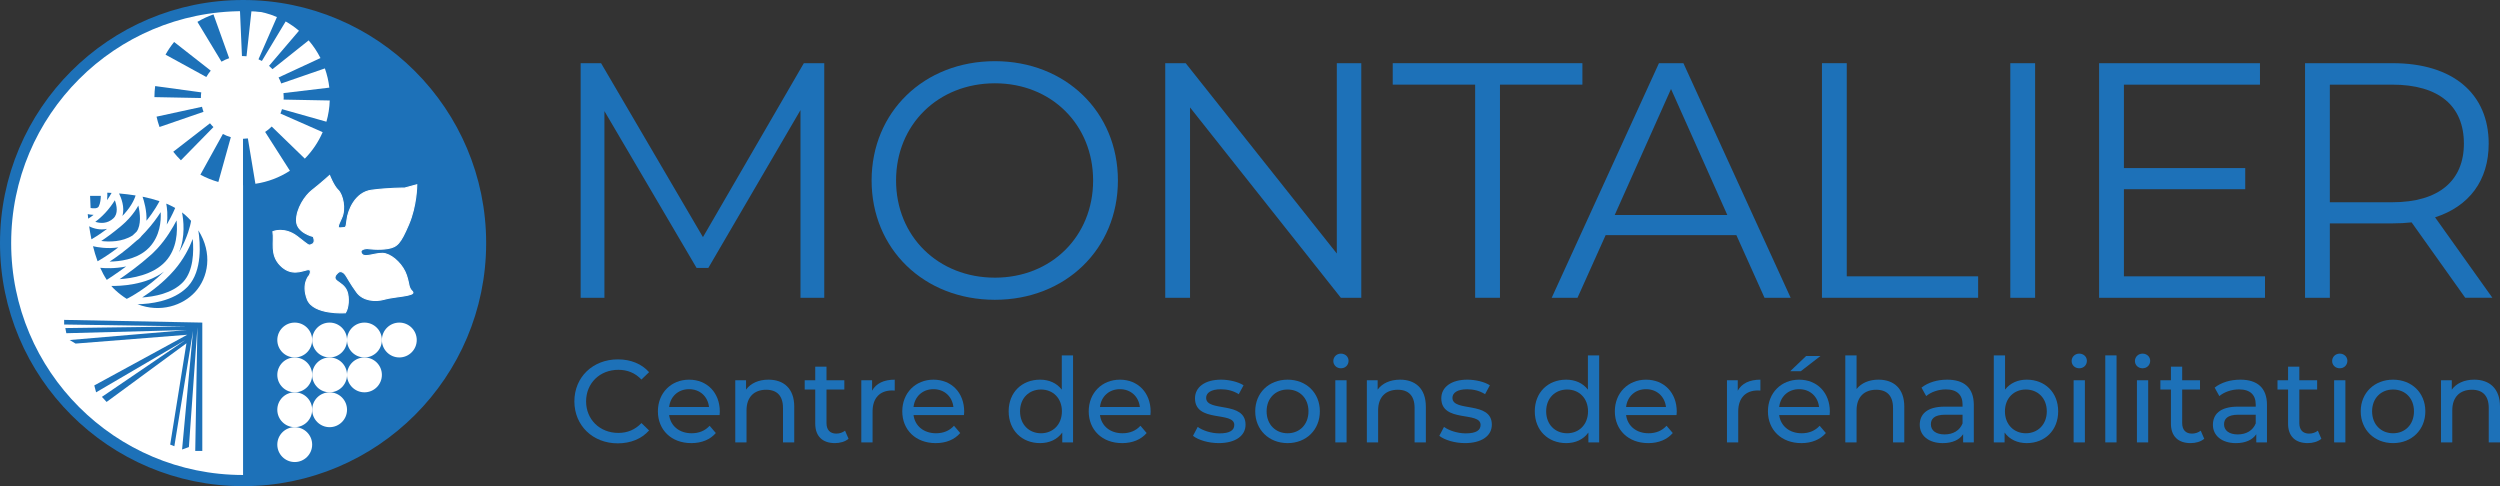 <?xml version="1.0" encoding="UTF-8"?> <!-- Generator: Adobe Illustrator 16.0.0, SVG Export Plug-In . SVG Version: 6.00 Build 0) --> <svg xmlns="http://www.w3.org/2000/svg" xmlns:xlink="http://www.w3.org/1999/xlink" id="Calque_1" x="0px" y="0px" width="400.896px" height="77.961px" viewBox="0 0 400.896 77.961" xml:space="preserve"><rect x="0" y="0" width="400.896" height="77.961" fill="#333333" stroke="none"/> <g> <g> <circle fill="#FFFFFF" stroke="#1D71B8" stroke-width="1.791" stroke-miterlimit="10" cx="38.98" cy="38.98" r="38.084"></circle> <g> <path fill="#1D71B8" d="M38.98,0.896v0.642c-0.042,0-0.083-0.006-0.125-0.006c-0.128,0-0.255,0.006-0.381,0.01l0.324,7.447 c0.019,0,0.038-0.004,0.057-0.004c0.229,0,0.454,0.013,0.677,0.035l0.8-7.345c1.434,0.148,2.805,0.509,4.077,1.056l-2.961,6.781 c0.187,0.081,0.369,0.168,0.546,0.264l3.815-6.338c0.758,0.432,1.474,0.931,2.136,1.493l-4.804,5.629 c0.196,0.166,0.379,0.346,0.556,0.533l5.797-4.618c0.743,0.86,1.378,1.81,1.896,2.833l-6.72,3.115 c0.169,0.307,0.309,0.63,0.428,0.964l6.999-2.417c0.346,0.984,0.594,2.013,0.714,3.083l-7.355,0.876 c0.024,0.229,0.038,0.46,0.038,0.694c0,0.117-0.013,0.233-0.018,0.348l7.402,0.143c-0.041,1.177-0.221,2.317-0.535,3.403 l-7.125-2.013c-0.072,0.241-0.151,0.478-0.249,0.705l6.774,2.984c-0.69,1.59-1.664,3.028-2.86,4.248l-5.312-5.15 c-0.32,0.324-0.674,0.614-1.054,0.866l3.974,6.227c-1.641,1.064-3.516,1.788-5.534,2.089l-1.209-7.278 c-0.256,0.035-0.515,0.057-0.779,0.062v7.456c0.003,0,0.006,0,0.009,0v47.353c21.034,0,38.084-17.052,38.084-38.085 C77.064,17.947,60.014,0.896,38.98,0.896z"></path> <path fill="#1D71B8" d="M36.748,9.333l-2.516-7.022c-0.903,0.312-1.765,0.715-2.574,1.196l3.86,6.384 C35.906,9.665,36.316,9.476,36.748,9.333z"></path> <path fill="#1D71B8" d="M33.795,11.331l-5.873-4.599c-0.517,0.635-0.978,1.315-1.379,2.033l6.541,3.583 C33.291,11.987,33.528,11.646,33.795,11.331z"></path> <path fill="#1D71B8" d="M32.216,15.624c0-0.276,0.022-0.546,0.055-0.813l-7.388-1.008c-0.076,0.581-0.117,1.17-0.12,1.771 l7.458,0.144C32.22,15.685,32.216,15.655,32.216,15.624z"></path> <path fill="#1D71B8" d="M32.392,17.123l-7.288,1.584c0.126,0.565,0.285,1.118,0.477,1.657l7.055-2.433 C32.539,17.669,32.457,17.401,32.392,17.123z"></path> <path fill="#1D71B8" d="M33.674,19.77l-5.893,4.564c0.38,0.483,0.79,0.941,1.229,1.37l5.218-5.325 C34.03,20.188,33.846,19.983,33.674,19.77z"></path> <path fill="#1D71B8" d="M32.134,28.013c0.904,0.492,1.871,0.883,2.881,1.168l2.001-7.183c-0.445-0.127-0.872-0.299-1.273-0.513 L32.134,28.013z"></path> </g> <path fill="none" stroke="#E93C8E" stroke-width="0.349" stroke-miterlimit="10" d="M53.684,12.597"></path> <g> <circle fill="#FFFFFF" cx="64.034" cy="54.525" r="2.795"></circle> <circle fill="#FFFFFF" cx="58.444" cy="54.525" r="2.795"></circle> <circle fill="#FFFFFF" cx="52.854" cy="54.525" r="2.795"></circle> <circle fill="#FFFFFF" cx="47.263" cy="54.525" r="2.795"></circle> <circle fill="#FFFFFF" cx="58.444" cy="60.117" r="2.795"></circle> <circle fill="#FFFFFF" cx="52.854" cy="60.117" r="2.795"></circle> <circle fill="#FFFFFF" cx="47.263" cy="60.117" r="2.795"></circle> <circle fill="#FFFFFF" cx="52.854" cy="65.706" r="2.795"></circle> <circle fill="#FFFFFF" cx="47.263" cy="65.706" r="2.795"></circle> <circle fill="#FFFFFF" cx="47.263" cy="71.297" r="2.795"></circle> </g> <polygon fill="#1D71B8" points="10.286,51.295 32.441,51.73 32.441,72.315 31.309,72.315 31.658,52.458 30.29,71.69 29.198,72.083 30.959,53.041 27.959,71.557 27.291,71.297 29.896,55.05 17.093,64.454 16.343,63.641 29.736,54.525 15.411,62.912 15.12,61.806 30.027,53.681 12.121,55.095 11.16,54.525 29.97,52.926 10.635,53.434 10.476,52.609 29.97,52.342 10.286,52.036 "></polygon> <path fill="#FFFFFF" stroke="#FFFFFF" stroke-width="0.175" stroke-miterlimit="10" d="M50.239,37.929 c0,0-2.665-0.611-2.689-2.533c-0.024-1.921,1.373-4.018,2.508-4.891c1.136-0.873,2.795-2.358,2.795-2.358s0.641,1.66,1.369,2.358 c0.728,0.698,1.253,2.97,0.554,4.454c-0.7,1.485-0.699,1.66,0,1.572c0.698-0.087,0.698,0.175,0.873-1.31 c0.174-1.485,1.31-4.367,3.931-4.716c2.621-0.35,5.328-0.35,5.328-0.35l1.922-0.523c0,0,0,3.319-1.311,6.376 c-1.309,3.056-1.834,3.582-3.318,3.844c-1.485,0.261-3.32,0-3.32,0s-1.397,0.04-0.874,0.851c0.525,0.808,2.533-0.375,3.844,0 c1.31,0.372,2.795,1.855,3.319,3.429c0.524,1.572,0.263,1.922,0.962,2.621c0.698,0.699-2.971,0.786-4.455,1.223 c-1.485,0.437-3.47,0.262-4.486-1.136c-1.018-1.397-1.541-2.446-1.804-2.795c-0.262-0.349-0.757-0.699-1.165-0.349 c-0.407,0.349-0.777,0.873-0.243,1.311c0.535,0.436,1.321,0.785,1.67,1.746c0.349,0.96,0.262,2.62-0.263,3.407 c0,0-5.154,0.348-6.114-2.185c-0.96-2.533,0.35-3.844,0.35-3.844s0.524-1.048-0.35-0.873s-2.578,1.048-4.303-0.7 c-1.724-1.746-0.938-3.756-1.201-5.415c0,0,1.86-0.787,3.9,0.786c2.04,1.572,1.779,1.502,2.39,1.231 C50.67,38.889,50.239,37.929,50.239,37.929z"></path> <g> <path fill="#1D71B8" d="M26.743,36.011c0.846-1.433,1.314-2.575,1.322-2.593l0.029-0.073c-0.453-0.256-0.933-0.486-1.434-0.693 C26.777,33.256,26.953,34.531,26.743,36.011z"></path> <path fill="#1D71B8" d="M23.485,35.397c1.299-1.604,1.963-2.89,2.089-3.146c-0.879-0.29-1.794-0.524-2.712-0.708 C23.087,32.203,23.566,33.809,23.485,35.397z"></path> <path fill="#1D71B8" d="M19.622,34.626c0.087-0.091,0.181-0.179,0.264-0.271c1.401-1.527,1.799-2.799,1.858-3.012 c-0.912-0.146-1.808-0.25-2.651-0.322C19.414,31.678,20.056,33.256,19.622,34.626z"></path> <path fill="#1D71B8" d="M15.833,33.105c0.269-0.514,0.328-1.23,0.333-1.698l-1.721,0.006l0.083,1.944 C15.006,33.441,15.645,33.466,15.833,33.105z"></path> <path fill="#1D71B8" d="M17.138,44.867c0.025-0.016,1.415-0.904,3.09-2.138c-1.82,0.38-3.484,0.282-4.156,0.215 c0.305,0.686,0.653,1.337,1.047,1.935L17.138,44.867z"></path> <path fill="#1D71B8" d="M17.846,45.851c0.21,0.245,0.433,0.476,0.667,0.69c0.596,0.546,1.203,1.005,1.812,1.384l0.3-0.153 c0.032-0.016,3.059-1.587,5.682-4.23C23.402,45.751,19.234,45.875,17.846,45.851z"></path> <path fill="#1D71B8" d="M17.172,36.695c-1.075,0.239-2.141-0.021-2.874-0.406c0.096,0.67,0.215,1.372,0.364,2.083 C14.965,38.207,15.842,37.696,17.172,36.695z"></path> <path fill="#1D71B8" d="M18.187,35.007c0.804-0.754,0.543-2.029,0.231-2.891c-0.449,0.716-0.948,1.375-1.492,1.967 c-0.624,0.681-1.204,1.164-1.648,1.485C16.059,35.829,17.212,35.915,18.187,35.007z"></path> <path fill="#1D71B8" d="M30.64,35.417c-0.271-0.299-0.562-0.595-0.88-0.885c-0.179-0.167-0.373-0.32-0.571-0.47 c0.231,1.17,0.581,3.89-0.491,6.412c1.442-2.436,1.859-4.606,1.864-4.635L30.64,35.417z"></path> <path fill="#1D71B8" d="M15.009,34.454c-0.383-0.005-0.727-0.071-0.939-0.122c0.022,0.236,0.047,0.479,0.074,0.731 C14.319,34.958,14.625,34.762,15.009,34.454z"></path> <path fill="#1D71B8" d="M29.398,45.184c1.619-1.765,1.695-4.784,1.511-6.865c-0.54,1.409-1.462,3.271-2.982,5.021 c-1.712,1.969-3.73,3.458-5.125,4.36c1.895-0.124,4.77-0.628,6.517-2.432L29.398,45.184z"></path> <path fill="#1D71B8" d="M18.978,39.67c-1.792,0.271-3.423-0.035-4.064-0.188c0.202,0.813,0.443,1.629,0.733,2.414 C15.924,41.743,17.257,40.983,18.978,39.67z"></path> <path fill="#1D71B8" d="M21.255,37.764c0.026-0.024,0.052-0.045,0.078-0.07c0.198-0.184,0.395-0.373,0.588-0.565 c0.736-1.083,0.57-2.851,0.261-4.169c-0.322,0.591-0.807,1.323-1.523,2.104c-0.385,0.419-0.813,0.827-1.273,1.212 c-1.34,1.118-2.41,1.882-3.156,2.37C17.537,38.804,19.586,38.812,21.255,37.764z"></path> <path fill="#1D71B8" d="M30.17,45.892c-0.032,0.036-0.065,0.07-0.099,0.106c-2.288,2.363-6.077,2.755-8.021,2.788 c3.69,1.422,7.267,0.188,9.233-1.956c2.124-2.316,2.854-6.225,0.518-9.896C32.122,38.998,32.466,43.39,30.17,45.892z"></path> <path fill="#1D71B8" d="M17.172,32.098c0.258-0.367,0.496-0.759,0.722-1.163c-0.237-0.014-0.469-0.026-0.692-0.035 C17.214,31.065,17.234,31.538,17.172,32.098z"></path> <path fill="#1D71B8" d="M23.443,40.137c0.17-0.154,0.336-0.309,0.496-0.462l0.051-0.056c1.659-1.81,1.859-4.119,1.776-5.595 c-0.514,0.812-1.294,1.911-2.376,3.089c-0.217,0.238-0.441,0.471-0.669,0.7c-0.068,0.093-0.141,0.186-0.221,0.273l0,0 c-0.176,0.191-0.378,0.361-0.598,0.505c-1.672,1.525-3.24,2.649-4.325,3.36C19.203,41.927,21.682,41.613,23.443,40.137z"></path> <path fill="#1D71B8" d="M26.465,42.003l0.084-0.091c1.855-2.022,1.939-4.829,1.766-6.567c-0.629,1.216-1.658,2.953-3.037,4.458 c-0.19,0.206-0.384,0.405-0.579,0.593l-0.006,0.008c-0.004,0.003-0.008,0.007-0.012,0.011c-0.002,0.002-0.004,0.004-0.007,0.006 c0,0.002-0.002,0.004-0.003,0.004c-0.197,0.208-0.406,0.4-0.622,0.577c-1.621,1.457-3.562,2.862-4.869,3.763 C21.188,44.635,24.475,44.089,26.465,42.003z"></path> </g> </g> <g> <g> <path fill="#1D71B8" d="M132.178,10.133V47.75h-3.815V17.656l-14.779,25.311h-1.88l-14.779-25.15V47.75H93.11V10.133h3.278 l16.337,27.891l16.176-27.891H132.178z"></path> <path fill="#1D71B8" d="M139.769,28.941c0-10.963,8.383-19.131,19.775-19.131c11.286,0,19.722,8.114,19.722,19.131 c0,11.017-8.437,19.132-19.722,19.132C148.151,48.073,139.769,39.904,139.769,28.941z M175.29,28.941 c0-8.974-6.717-15.584-15.746-15.584c-9.082,0-15.853,6.61-15.853,15.584c0,8.975,6.771,15.585,15.853,15.585 C168.572,44.526,175.29,37.916,175.29,28.941z"></path> <path fill="#1D71B8" d="M218.294,10.133V47.75h-3.278l-24.184-30.523V47.75h-3.976V10.133h3.278l24.236,30.523V10.133H218.294z"></path> <path fill="#1D71B8" d="M236.555,13.572h-13.219v-3.439h30.415v3.439h-13.219V47.75h-3.978V13.572z"></path> <path fill="#1D71B8" d="M278.44,37.701h-20.959l-4.514,10.049h-4.138l17.197-37.617h3.921l17.197,37.617h-4.191L278.44,37.701z M276.989,34.477l-9.027-20.207l-9.028,20.207H276.989z"></path> <path fill="#1D71B8" d="M292.166,10.133h3.977v34.179h21.066v3.438h-25.043V10.133z"></path> <path fill="#1D71B8" d="M322.37,10.133h3.976V47.75h-3.976V10.133z"></path> <path fill="#1D71B8" d="M363.212,44.312v3.438H336.61V10.133h25.795v3.439h-21.818v13.381h19.455v3.385h-19.455v13.973H363.212z"></path> <path fill="#1D71B8" d="M395.322,47.75l-8.599-12.091c-0.967,0.107-1.935,0.161-3.011,0.161H373.61v11.93h-3.977V10.133h14.079 c9.565,0,15.37,4.836,15.37,12.897c0,5.911-3.117,10.049-8.598,11.822l9.189,12.897H395.322z M395.106,23.03 c0-6.019-3.976-9.458-11.5-9.458h-9.996v18.862h9.996C391.131,32.434,395.106,28.941,395.106,23.03z"></path> </g> <g> <g> <path fill="#1D71B8" d="M92.105,64.362c0-3.895,2.971-6.733,6.977-6.733c2.031,0,3.799,0.695,5.002,2.05l-1.222,1.185 c-1.016-1.071-2.257-1.561-3.705-1.561c-2.972,0-5.171,2.144-5.171,5.06c0,2.914,2.2,5.058,5.171,5.058 c1.448,0,2.689-0.508,3.705-1.58l1.222,1.186c-1.204,1.354-2.972,2.067-5.021,2.067C95.077,71.093,92.105,68.255,92.105,64.362z "></path> <path fill="#1D71B8" d="M115.39,66.562h-8.086c0.226,1.749,1.636,2.915,3.611,2.915c1.166,0,2.144-0.396,2.877-1.203 l0.997,1.165c-0.903,1.053-2.275,1.618-3.931,1.618c-3.216,0-5.359-2.126-5.359-5.097c0-2.953,2.125-5.077,5.002-5.077 s4.927,2.068,4.927,5.134C115.427,66.167,115.409,66.393,115.39,66.562z M107.303,65.265h6.394 c-0.188-1.674-1.448-2.858-3.197-2.858C108.77,62.406,107.491,63.571,107.303,65.265z"></path> <path fill="#1D71B8" d="M127.364,65.208v5.735h-1.805v-5.528c0-1.956-0.978-2.915-2.689-2.915c-1.918,0-3.159,1.146-3.159,3.31 v5.134h-1.805v-9.967h1.73v1.504c0.733-1.016,2.012-1.598,3.592-1.598C125.653,60.883,127.364,62.273,127.364,65.208z"></path> <path fill="#1D71B8" d="M136.072,70.36c-0.545,0.471-1.373,0.696-2.182,0.696c-2.012,0-3.159-1.11-3.159-3.122v-5.473h-1.692 v-1.485h1.692v-2.182h1.805v2.182h2.859v1.485h-2.859v5.396c0,1.072,0.565,1.675,1.562,1.675c0.526,0,1.034-0.17,1.41-0.471 L136.072,70.36z"></path> <path fill="#1D71B8" d="M143.479,60.883v1.748c-0.151-0.019-0.283-0.019-0.414-0.019c-1.937,0-3.141,1.185-3.141,3.366v4.965 h-1.806v-9.967h1.73v1.673C140.488,61.484,141.729,60.883,143.479,60.883z"></path> <path fill="#1D71B8" d="M154.579,66.562h-8.087c0.226,1.749,1.636,2.915,3.611,2.915c1.166,0,2.144-0.396,2.877-1.203 l0.997,1.165c-0.903,1.053-2.275,1.618-3.93,1.618c-3.216,0-5.36-2.126-5.36-5.097c0-2.953,2.125-5.077,5.002-5.077 c2.877,0,4.927,2.068,4.927,5.134C154.617,66.167,154.598,66.393,154.579,66.562z M146.492,65.265h6.394 c-0.188-1.674-1.448-2.858-3.197-2.858C147.959,62.406,146.68,63.571,146.492,65.265z"></path> <path fill="#1D71B8" d="M172.072,56.99v13.953h-1.73v-1.58c-0.809,1.128-2.088,1.693-3.555,1.693c-2.915,0-5.04-2.05-5.04-5.097 s2.125-5.077,5.04-5.077c1.411,0,2.652,0.526,3.479,1.598v-5.49H172.072z M170.286,65.96c0-2.125-1.448-3.498-3.348-3.498 c-1.918,0-3.366,1.373-3.366,3.498s1.448,3.517,3.366,3.517C168.837,69.477,170.286,68.085,170.286,65.96z"></path> <path fill="#1D71B8" d="M184.477,66.562h-8.086c0.225,1.749,1.636,2.915,3.61,2.915c1.166,0,2.144-0.396,2.877-1.203 l0.997,1.165c-0.902,1.053-2.275,1.618-3.931,1.618c-3.216,0-5.359-2.126-5.359-5.097c0-2.953,2.125-5.077,5.002-5.077 c2.877,0,4.927,2.068,4.927,5.134C184.515,66.167,184.496,66.393,184.477,66.562z M176.391,65.265h6.394 c-0.188-1.674-1.448-2.858-3.197-2.858C177.857,62.406,176.579,63.571,176.391,65.265z"></path> <path fill="#1D71B8" d="M191.307,69.891l0.752-1.43c0.847,0.602,2.201,1.034,3.498,1.034c1.674,0,2.37-0.508,2.37-1.354 c0-2.238-6.3-0.302-6.3-4.27c0-1.786,1.599-2.989,4.157-2.989c1.297,0,2.764,0.338,3.63,0.902l-0.772,1.43 c-0.902-0.584-1.899-0.791-2.877-0.791c-1.579,0-2.351,0.583-2.351,1.373c0,2.352,6.319,0.433,6.319,4.307 c0,1.806-1.655,2.953-4.307,2.953C193.77,71.057,192.134,70.548,191.307,69.891z"></path> <path fill="#1D71B8" d="M201.287,65.96c0-2.972,2.2-5.077,5.191-5.077c2.99,0,5.172,2.105,5.172,5.077 c0,2.971-2.182,5.097-5.172,5.097C203.487,71.057,201.287,68.931,201.287,65.96z M209.825,65.96 c0-2.125-1.429-3.498-3.347-3.498c-1.918,0-3.367,1.373-3.367,3.498s1.449,3.517,3.367,3.517 C208.396,69.477,209.825,68.085,209.825,65.96z"></path> <path fill="#1D71B8" d="M213.809,57.893c0-0.659,0.527-1.186,1.223-1.186c0.694,0,1.221,0.508,1.221,1.147 c0,0.677-0.508,1.203-1.221,1.203C214.335,59.058,213.809,58.551,213.809,57.893z M214.129,60.977h1.805v9.967h-1.805V60.977z"></path> <path fill="#1D71B8" d="M228.647,65.208v5.735h-1.806v-5.528c0-1.956-0.978-2.915-2.688-2.915c-1.92,0-3.16,1.146-3.16,3.31 v5.134h-1.806v-9.967h1.73v1.504c0.733-1.016,2.012-1.598,3.592-1.598C226.936,60.883,228.647,62.273,228.647,65.208z"></path> <path fill="#1D71B8" d="M230.805,69.891l0.752-1.43c0.846,0.602,2.2,1.034,3.498,1.034c1.675,0,2.369-0.508,2.369-1.354 c0-2.238-6.3-0.302-6.3-4.27c0-1.786,1.6-2.989,4.156-2.989c1.299,0,2.765,0.338,3.631,0.902l-0.771,1.43 c-0.903-0.584-1.899-0.791-2.878-0.791c-1.579,0-2.352,0.583-2.352,1.373c0,2.352,6.318,0.433,6.318,4.307 c0,1.806-1.654,2.953-4.305,2.953C233.269,71.057,231.632,70.548,230.805,69.891z"></path> <path fill="#1D71B8" d="M256.44,56.99v13.953h-1.73v-1.58c-0.808,1.128-2.087,1.693-3.555,1.693c-2.915,0-5.04-2.05-5.04-5.097 s2.125-5.077,5.04-5.077c1.411,0,2.651,0.526,3.479,1.598v-5.49H256.44z M254.654,65.96c0-2.125-1.449-3.498-3.349-3.498 c-1.917,0-3.365,1.373-3.365,3.498s1.448,3.517,3.365,3.517C253.205,69.477,254.654,68.085,254.654,65.96z"></path> <path fill="#1D71B8" d="M268.846,66.562h-8.088c0.226,1.749,1.638,2.915,3.61,2.915c1.167,0,2.146-0.396,2.878-1.203 l0.997,1.165c-0.902,1.053-2.275,1.618-3.932,1.618c-3.214,0-5.359-2.126-5.359-5.097c0-2.953,2.125-5.077,5.003-5.077 s4.927,2.068,4.927,5.134C268.882,66.167,268.864,66.393,268.846,66.562z M260.758,65.265h6.394 c-0.188-1.674-1.446-2.858-3.196-2.858C262.226,62.406,260.947,63.571,260.758,65.265z"></path> <path fill="#1D71B8" d="M282.295,60.883v1.748c-0.151-0.019-0.282-0.019-0.415-0.019c-1.937,0-3.141,1.185-3.141,3.366v4.965 h-1.806v-9.967h1.731v1.673C279.305,61.484,280.545,60.883,282.295,60.883z"></path> <path fill="#1D71B8" d="M293.395,66.562h-8.086c0.227,1.749,1.636,2.915,3.61,2.915c1.166,0,2.144-0.396,2.878-1.203 l0.996,1.165c-0.903,1.053-2.274,1.618-3.93,1.618c-3.217,0-5.36-2.126-5.36-5.097c0-2.953,2.126-5.077,5.002-5.077 c2.878,0,4.928,2.068,4.928,5.134C293.433,66.167,293.413,66.393,293.395,66.562z M285.309,65.265h6.395 c-0.189-1.674-1.448-2.858-3.198-2.858C286.775,62.406,285.495,63.571,285.309,65.265z M288.77,59.528h-1.694l2.558-2.445h2.296 L288.77,59.528z"></path> <path fill="#1D71B8" d="M305.369,65.208v5.735h-1.806v-5.528c0-1.956-0.978-2.915-2.688-2.915c-1.919,0-3.159,1.146-3.159,3.31 v5.134h-1.806V56.99h1.806v5.396c0.752-0.958,1.992-1.504,3.516-1.504C303.658,60.883,305.369,62.273,305.369,65.208z"></path> <path fill="#1D71B8" d="M316.517,64.925v6.019h-1.712v-1.316c-0.603,0.903-1.712,1.43-3.272,1.43 c-2.256,0-3.686-1.204-3.686-2.934c0-1.599,1.034-2.915,4.006-2.915h2.858V64.85c0-1.522-0.885-2.407-2.671-2.407 c-1.185,0-2.388,0.415-3.159,1.072l-0.753-1.354c1.034-0.828,2.521-1.278,4.118-1.278 C314.974,60.883,316.517,62.198,316.517,64.925z M314.711,67.897v-1.393h-2.783c-1.787,0-2.295,0.696-2.295,1.543 c0,0.996,0.827,1.616,2.2,1.616C313.188,69.664,314.26,69.044,314.711,67.897z"></path> <path fill="#1D71B8" d="M330.045,65.96c0,3.047-2.124,5.097-5.041,5.097c-1.466,0-2.744-0.565-3.552-1.693v1.58h-1.73V56.99 h1.805v5.49c0.828-1.071,2.068-1.598,3.478-1.598C327.921,60.883,330.045,62.913,330.045,65.96z M328.222,65.96 c0-2.125-1.448-3.498-3.367-3.498c-1.898,0-3.347,1.373-3.347,3.498s1.448,3.517,3.347,3.517 C326.773,69.477,328.222,68.085,328.222,65.96z"></path> <path fill="#1D71B8" d="M332.203,57.893c0-0.659,0.527-1.186,1.224-1.186s1.222,0.508,1.222,1.147 c0,0.677-0.506,1.203-1.222,1.203C332.73,59.058,332.203,58.551,332.203,57.893z M332.523,60.977h1.806v9.967h-1.806V60.977z"></path> <path fill="#1D71B8" d="M337.599,56.99h1.805v13.953h-1.805V56.99z"></path> <path fill="#1D71B8" d="M342.354,57.893c0-0.659,0.526-1.186,1.223-1.186c0.697,0,1.223,0.508,1.223,1.147 c0,0.677-0.507,1.203-1.223,1.203C342.88,59.058,342.354,58.551,342.354,57.893z M342.674,60.977h1.806v9.967h-1.806V60.977z"></path> <path fill="#1D71B8" d="M353.468,70.36c-0.546,0.471-1.374,0.696-2.182,0.696c-2.014,0-3.16-1.11-3.16-3.122v-5.473h-1.692 v-1.485h1.692v-2.182h1.806v2.182h2.858v1.485h-2.858v5.396c0,1.072,0.563,1.675,1.561,1.675c0.527,0,1.034-0.17,1.41-0.471 L353.468,70.36z"></path> <path fill="#1D71B8" d="M363.528,64.925v6.019h-1.713v-1.316c-0.602,0.903-1.711,1.43-3.271,1.43 c-2.256,0-3.686-1.204-3.686-2.934c0-1.599,1.033-2.915,4.006-2.915h2.859V64.85c0-1.522-0.886-2.407-2.672-2.407 c-1.185,0-2.388,0.415-3.16,1.072l-0.752-1.354c1.034-0.828,2.521-1.278,4.118-1.278 C361.985,60.883,363.528,62.198,363.528,64.925z M361.724,67.897v-1.393h-2.784c-1.787,0-2.295,0.696-2.295,1.543 c0,0.996,0.827,1.616,2.201,1.616C360.199,69.664,361.271,69.044,361.724,67.897z"></path> <path fill="#1D71B8" d="M372.251,70.36c-0.546,0.471-1.374,0.696-2.182,0.696c-2.013,0-3.159-1.11-3.159-3.122v-5.473h-1.693 v-1.485h1.693v-2.182h1.805v2.182h2.859v1.485h-2.859v5.396c0,1.072,0.563,1.675,1.562,1.675c0.526,0,1.034-0.17,1.41-0.471 L372.251,70.36z"></path> <path fill="#1D71B8" d="M373.978,57.893c0-0.659,0.527-1.186,1.223-1.186c0.694,0,1.221,0.508,1.221,1.147 c0,0.677-0.507,1.203-1.221,1.203C374.505,59.058,373.978,58.551,373.978,57.893z M374.297,60.977h1.806v9.967h-1.806V60.977z"></path> <path fill="#1D71B8" d="M378.562,65.96c0-2.972,2.2-5.077,5.19-5.077c2.991,0,5.172,2.105,5.172,5.077 c0,2.971-2.181,5.097-5.172,5.097C380.762,71.057,378.562,68.931,378.562,65.96z M387.1,65.96c0-2.125-1.429-3.498-3.348-3.498 c-1.918,0-3.366,1.373-3.366,3.498s1.448,3.517,3.366,3.517C385.671,69.477,387.1,68.085,387.1,65.96z"></path> <path fill="#1D71B8" d="M400.896,65.208v5.735h-1.805v-5.528c0-1.956-0.979-2.915-2.689-2.915c-1.917,0-3.159,1.146-3.159,3.31 v5.134h-1.806v-9.967h1.73v1.504c0.733-1.016,2.012-1.598,3.592-1.598C399.185,60.883,400.896,62.273,400.896,65.208z"></path> </g> </g> </g> </g> </svg> 